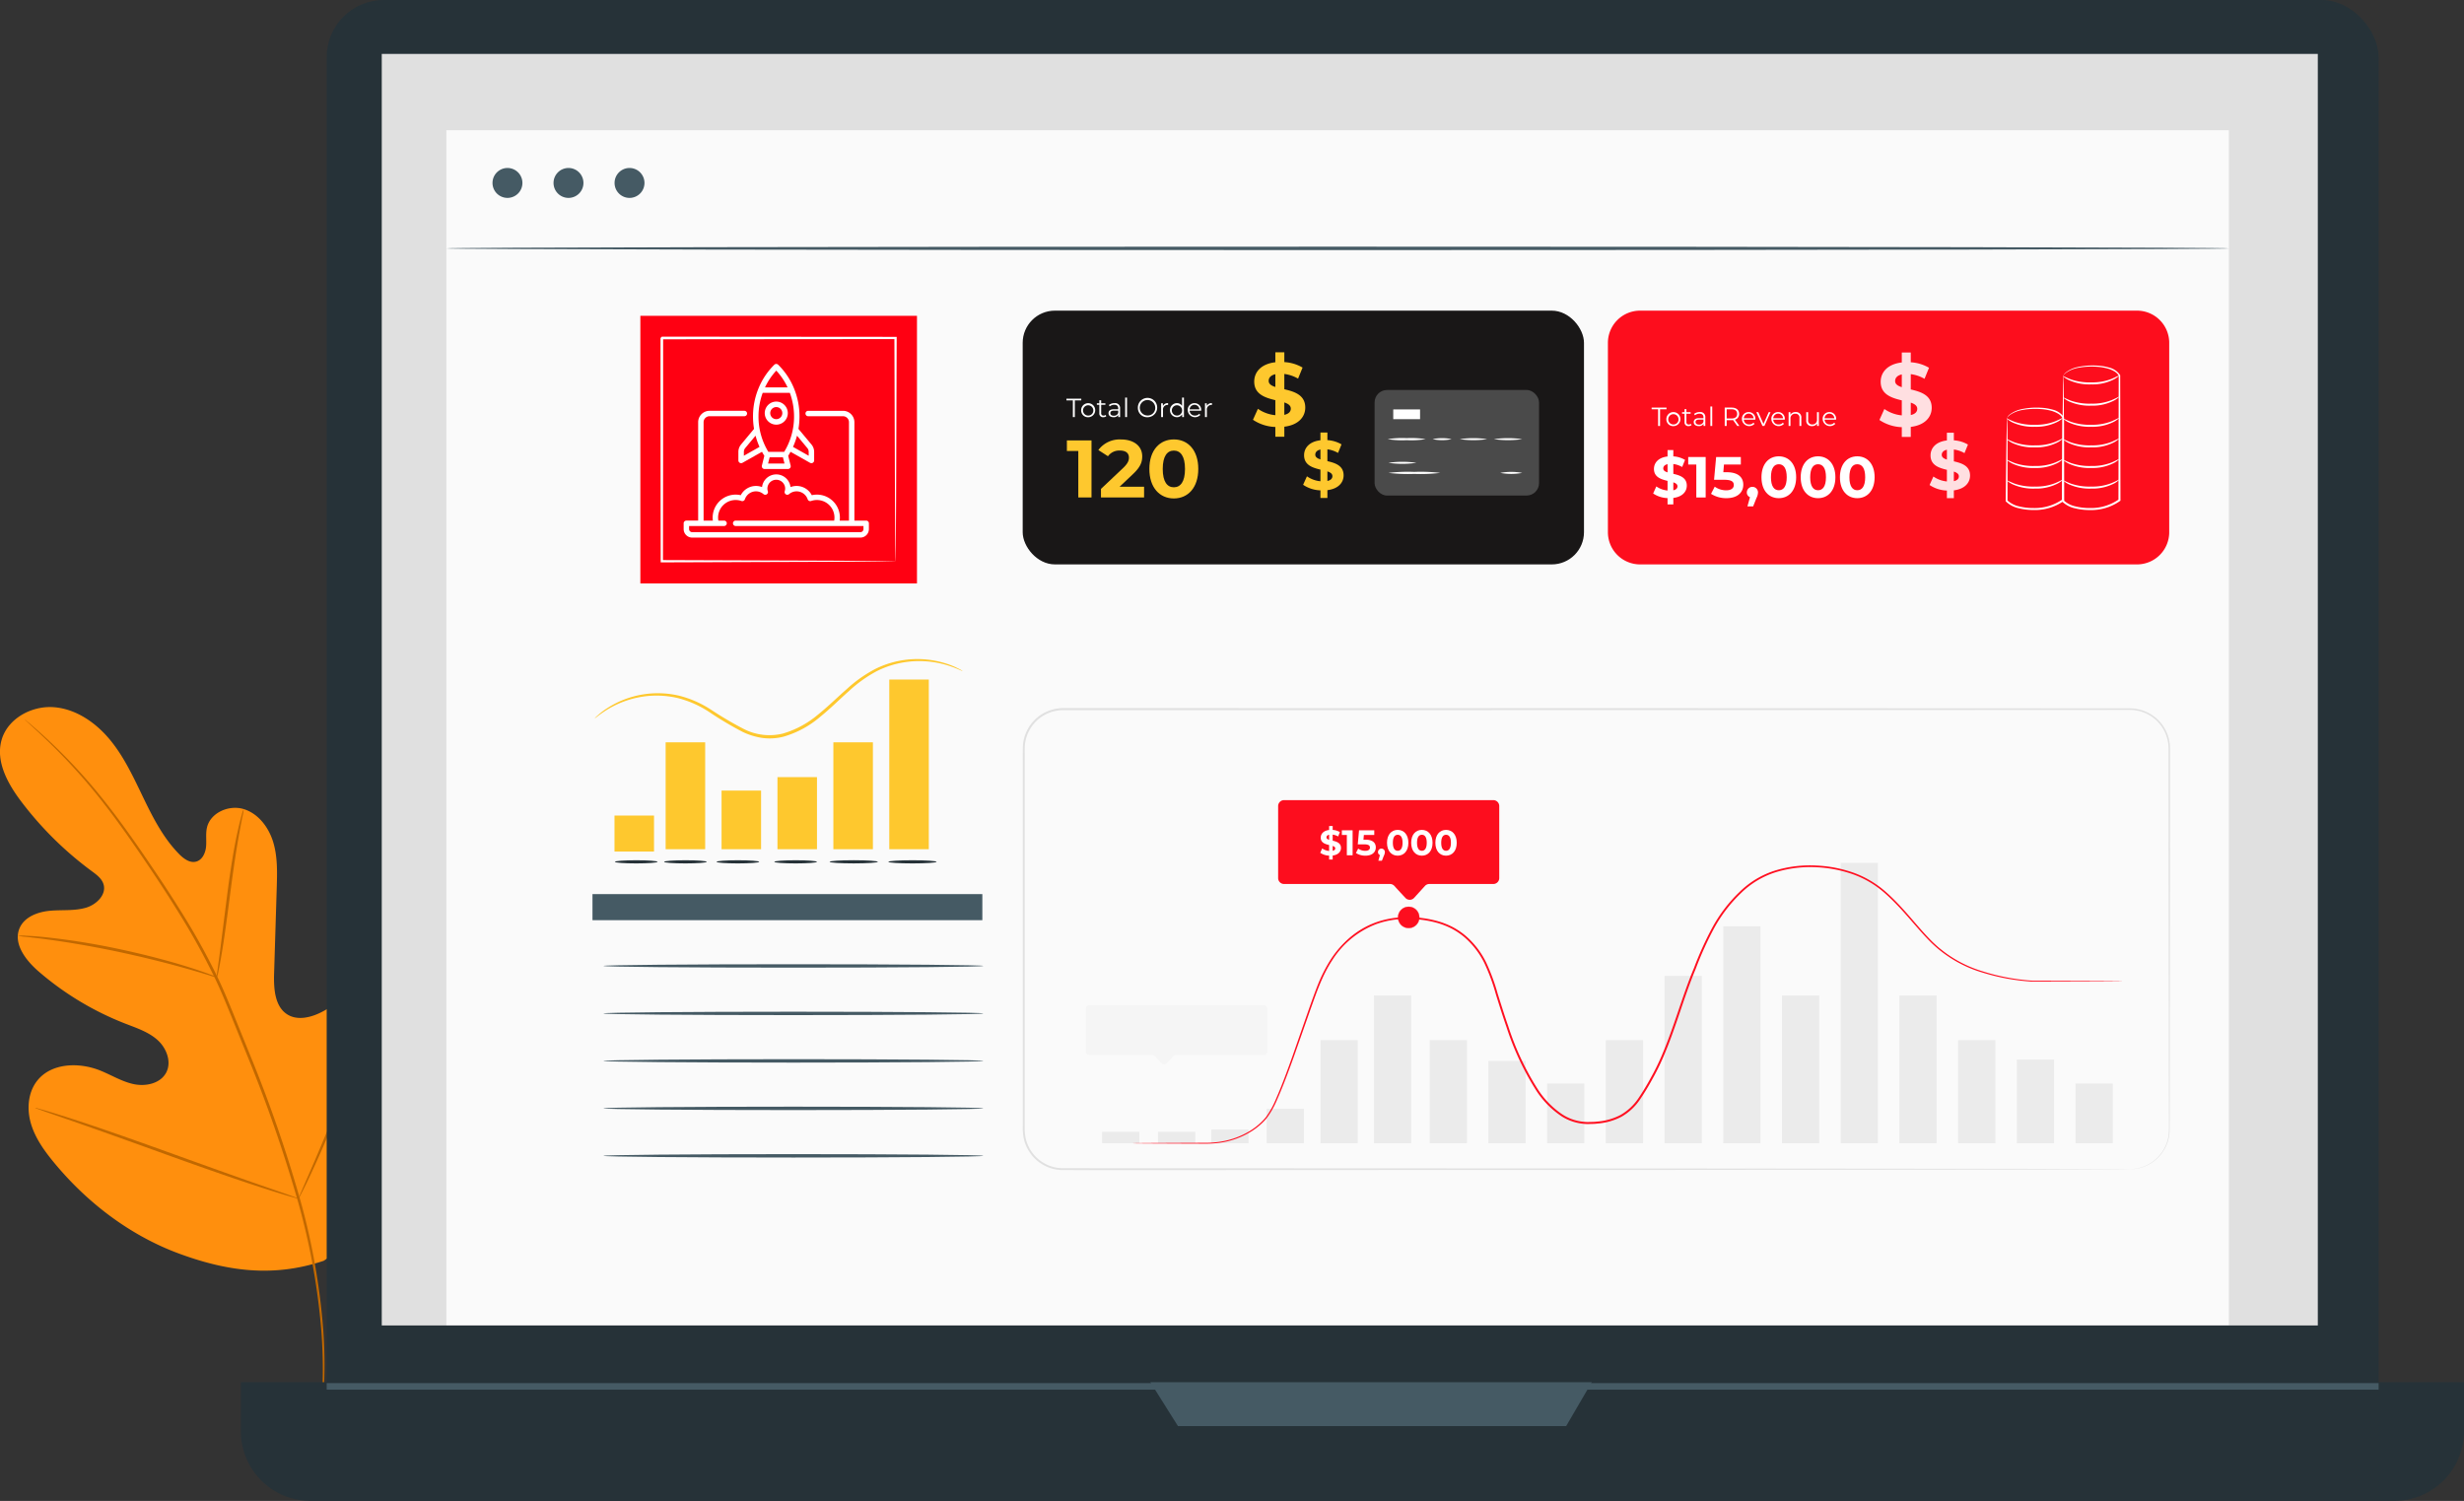 <svg xmlns="http://www.w3.org/2000/svg" width="628.671" height="382.968" viewBox="0 0 628.671 382.968">
  <rect x="0" y="0" width="628.671" height="382.968" fill="#333333" stroke="none"/>
  <g id="Group_92638" data-name="Group 92638" transform="translate(-1029.329 -2751)">
    <g id="Group_39832" data-name="Group 39832" transform="translate(926.682 2479.437)">
      <g id="Group_39503" data-name="Group 39503" transform="translate(102.648 451.973)">
        <g id="Group_39487" data-name="Group 39487">
          <g id="Group_39486" data-name="Group 39486">
            <path id="Path_70562" data-name="Path 70562" d="M185.224,462.7c20.844-13.643,26.136-39.766,25.9-63.363-.038-3.942.5-8.08-1.312-11.58s-6.181-5.964-9.792-4.391c-3,1.306-4.369,4.675-6.1,7.448a23.2,23.2,0,0,1-9.57,8.591c-2.571,1.242-5.731,1.962-8.206.538-3.394-1.955-3.685-6.656-3.563-10.57q.336-10.944.674-21.886c.12-3.913.23-7.912-.912-11.655s-3.785-7.264-7.533-8.4-8.466.9-9.358,4.716c-.369,1.586-.082,3.249-.23,4.872s-.963,3.4-2.538,3.818c-1.594.419-3.154-.728-4.311-1.9-4-4.052-6.651-9.211-9.124-14.336s-4.865-10.369-8.474-14.77-8.665-7.937-14.336-8.391-11.812,2.863-13.381,8.333c-1.576,5.484,1.551,11.162,4.992,15.713a88.037,88.037,0,0,0,18.007,17.784c1.23.906,2.563,1.885,3.005,3.347.8,2.629-1.773,5.162-4.4,5.957-2.982.9-6.18.523-9.282.808s-6.486,1.551-7.726,4.408c-1.723,3.963,1.566,8.239,4.833,11.064a76.06,76.06,0,0,0,22.136,13.326c2.892,1.124,5.94,2.122,8.242,4.2s3.638,5.631,2.149,8.354-5.16,3.521-8.2,2.89-5.738-2.336-8.623-3.489c-5.4-2.162-12.451-1.958-16.056,2.608-2.369,3-2.676,7.254-1.6,10.924s3.347,6.863,5.776,9.818c8.488,10.326,19.473,18.735,32.011,23.365s24.226,6.08,36.9,1.846" transform="translate(-102.648 -321.406)" fill="#ff8f0d"/>
          </g>
        </g>
        <g id="Group_39490" data-name="Group 39490" transform="translate(6.281 3.141)">
          <g id="Group_39489" data-name="Group 39489">
            <g id="Group_39488" data-name="Group 39488">
              <path id="Path_70563" data-name="Path 70563" d="M106.41,323.288a2.927,2.927,0,0,0,.376.381c.287.264.668.616,1.154,1.065,1.017.932,2.516,2.306,4.4,4.124a147.667,147.667,0,0,1,14.755,16.5c2.863,3.7,5.828,7.88,8.932,12.426s6.369,9.439,9.618,14.7a176.213,176.213,0,0,1,9.376,16.966c1.456,3.027,2.741,6.192,4.055,9.419s2.629,6.5,3.97,9.807a356.241,356.241,0,0,1,13.211,38.011,172.744,172.744,0,0,1,5.825,32.28,126.624,126.624,0,0,1-.17,22.119c-.272,2.6-.524,4.618-.743,5.979l-.222,1.553a2.948,2.948,0,0,0-.052.534,2.985,2.985,0,0,0,.125-.523c.072-.381.169-.891.294-1.541.267-1.354.564-3.369.88-5.972a121.053,121.053,0,0,0,.4-22.188,170.046,170.046,0,0,0-5.69-32.419,347.886,347.886,0,0,0-13.184-38.1q-2.013-4.968-3.975-9.813c-1.312-3.217-2.613-6.408-4.082-9.451a174.928,174.928,0,0,0-9.449-17.014c-3.272-5.266-6.571-10.147-9.69-14.688s-6.127-8.71-9.024-12.4a139.683,139.683,0,0,0-14.967-16.391c-1.913-1.791-3.444-3.134-4.494-4.029-.506-.426-.9-.76-1.2-1.012A2.847,2.847,0,0,0,106.41,323.288Z" transform="translate(-106.41 -323.288)" fill="#c16800"/>
            </g>
          </g>
        </g>
        <g id="Group_39493" data-name="Group 39493" transform="translate(55.306 26.034)">
          <g id="Group_39492" data-name="Group 39492">
            <g id="Group_39491" data-name="Group 39491">
              <path id="Path_70564" data-name="Path 70564" d="M135.792,379.93a7.649,7.649,0,0,0,.431-1.66c.234-1.077.521-2.646.848-4.588.656-3.885,1.377-9.279,2.149-15.231s1.569-11.323,2.286-15.187c.351-1.932.651-3.493.873-4.571A7.6,7.6,0,0,0,142.64,337a7.824,7.824,0,0,0-.538,1.629c-.309,1.059-.688,2.609-1.105,4.536-.846,3.852-1.728,9.232-2.5,15.193-.745,5.873-1.421,11.187-1.935,15.248-.245,1.833-.452,3.379-.619,4.616A7.858,7.858,0,0,0,135.792,379.93Z" transform="translate(-135.775 -337)" fill="#c16800"/>
            </g>
          </g>
        </g>
        <g id="Group_39496" data-name="Group 39496" transform="translate(4.558 58.305)">
          <g id="Group_39495" data-name="Group 39495">
            <g id="Group_39494" data-name="Group 39494">
              <path id="Path_70565" data-name="Path 70565" d="M105.378,356.365a11.143,11.143,0,0,0,2.027.291c1.307.145,3.2.346,5.524.669,4.658.609,11.064,1.673,18.079,3.15,7.014,1.493,13.3,3.109,17.819,4.409,2.264.633,4.08,1.194,5.339,1.574a10.754,10.754,0,0,0,1.977.529,11.241,11.241,0,0,0-1.887-.8c-1.232-.464-3.032-1.1-5.281-1.8-4.491-1.431-10.782-3.13-17.817-4.628a182.552,182.552,0,0,0-18.168-2.95c-2.342-.259-4.247-.382-5.563-.441A11.075,11.075,0,0,0,105.378,356.365Z" transform="translate(-105.378 -356.33)" fill="#c16800"/>
            </g>
          </g>
        </g>
        <g id="Group_39499" data-name="Group 39499" transform="translate(76.163 61.756)">
          <g id="Group_39498" data-name="Group 39498">
            <g id="Group_39497" data-name="Group 39497">
              <path id="Path_70566" data-name="Path 70566" d="M148.272,422.067a2.569,2.569,0,0,0,.366-.608c.247-.486.549-1.08.917-1.8.79-1.566,1.872-3.862,3.17-6.716,2.6-5.706,5.943-13.7,9.511-22.575s6.833-16.889,9.311-22.64l2.953-6.8.793-1.856a2.5,2.5,0,0,0,.232-.67,2.463,2.463,0,0,0-.364.606c-.249.486-.551,1.08-.918,1.8-.788,1.569-1.87,3.863-3.169,6.72-2.6,5.706-5.945,13.7-9.513,22.575s-6.832,16.887-9.309,22.64c-1.214,2.8-2.212,5.1-2.955,6.8-.317.741-.578,1.354-.793,1.855A2.6,2.6,0,0,0,148.272,422.067Z" transform="translate(-148.268 -358.397)" fill="#c16800"/>
            </g>
          </g>
        </g>
        <g id="Group_39502" data-name="Group 39502" transform="translate(8.929 102.244)">
          <g id="Group_39501" data-name="Group 39501">
            <g id="Group_39500" data-name="Group 39500">
              <path id="Path_70567" data-name="Path 70567" d="M108,382.654a2.738,2.738,0,0,0,.666.292c.524.185,1.169.417,1.952.7l7.2,2.493c6.077,2.105,14.44,5.112,23.675,8.448s17.638,6.266,23.764,8.252c3.062.993,5.548,1.77,7.276,2.274.8.229,1.459.416,2,.568a2.83,2.83,0,0,0,.71.152,2.585,2.585,0,0,0-.666-.291l-1.95-.7-7.2-2.494c-6.079-2.109-14.441-5.114-23.68-8.449s-17.633-6.266-23.759-8.251c-3.062-.993-5.549-1.771-7.277-2.276-.8-.227-1.457-.416-2-.566A2.636,2.636,0,0,0,108,382.654Z" transform="translate(-107.996 -382.648)" fill="#c16800"/>
            </g>
          </g>
        </g>
      </g>
      <g id="Group_39673" data-name="Group 39673" transform="translate(164.105 271.564)">
        <g id="Group_39611" data-name="Group 39611">
          <g id="Group_39603" data-name="Group 39603">
            <g id="Group_39599" data-name="Group 39599" transform="translate(21.894)">
              <rect id="Rectangle_7349" data-name="Rectangle 7349" width="523.538" height="378.28" rx="14.567" fill="#263238"/>
            </g>
            <g id="Group_39600" data-name="Group 39600" transform="translate(0 352.675)">
              <path id="Rectangle_7350" data-name="Rectangle 7350" d="M0,0H567.213a0,0,0,0,1,0,0V12.494a17.8,17.8,0,0,1-17.8,17.8H17.8A17.8,17.8,0,0,1,0,12.494V0A0,0,0,0,1,0,0Z" fill="#263238"/>
            </g>
            <g id="Group_39601" data-name="Group 39601" transform="translate(35.947 13.756)">
              <rect id="Rectangle_7351" data-name="Rectangle 7351" width="493.967" height="324.439" fill="#e0e0e0"/>
            </g>
            <g id="Group_39602" data-name="Group 39602" transform="translate(232.052 352.675)">
              <path id="Path_70598" data-name="Path 70598" d="M278.454,424.59l7.038,11.2h99.042l6.536-11.2Z" transform="translate(-278.454 -424.59)" fill="#455a64"/>
            </g>
          </g>
          <g id="Group_39604" data-name="Group 39604" transform="translate(52.421 33.225)">
            <rect id="Rectangle_7352" data-name="Rectangle 7352" width="454.793" height="304.857" fill="#fafafa"/>
          </g>
          <g id="Group_39605" data-name="Group 39605" transform="translate(64.203 42.862)">
            <path id="Path_70599" data-name="Path 70599" d="M185.546,262.045a3.815,3.815,0,1,1-3.815-3.816A3.815,3.815,0,0,1,185.546,262.045Z" transform="translate(-177.916 -258.228)" fill="#455a64"/>
          </g>
          <g id="Group_39606" data-name="Group 39606" transform="translate(79.773 42.862)">
            <path id="Path_70600" data-name="Path 70600" d="M194.873,262.045a3.816,3.816,0,1,1-3.815-3.816A3.815,3.815,0,0,1,194.873,262.045Z" transform="translate(-187.242 -258.228)" fill="#455a64"/>
          </g>
          <g id="Group_39607" data-name="Group 39607" transform="translate(95.345 42.862)">
            <path id="Path_70601" data-name="Path 70601" d="M204.2,262.045a3.816,3.816,0,1,1-3.816-3.816A3.816,3.816,0,0,1,204.2,262.045Z" transform="translate(-196.569 -258.228)" fill="#455a64"/>
          </g>
          <g id="Group_39609" data-name="Group 39609" transform="translate(52.42 62.938)">
            <g id="Group_39608" data-name="Group 39608">
              <path id="Path_70602" data-name="Path 70602" d="M625.652,270.689c0,.24-101.817.434-227.385.434-125.612,0-227.408-.194-227.408-.434s101.8-.436,227.408-.436C523.835,270.253,625.652,270.448,625.652,270.689Z" transform="translate(-170.858 -270.253)" fill="#455a64"/>
            </g>
          </g>
          <g id="Group_39610" data-name="Group 39610" transform="translate(21.894 352.908)">
            <rect id="Rectangle_7353" data-name="Rectangle 7353" width="523.538" height="1.67" fill="#455a64"/>
          </g>
        </g>
        <g id="Group_39672" data-name="Group 39672" transform="translate(89.709 104.83)">
          <g id="Group_39612" data-name="Group 39612" transform="translate(0 123.304)">
            <rect id="Rectangle_7354" data-name="Rectangle 7354" width="99.47" height="6.653" fill="#455a64"/>
          </g>
          <g id="Group_39635" data-name="Group 39635" transform="translate(2.782 141.2)">
            <g id="Group_39634" data-name="Group 39634">
              <path id="Path_70613" data-name="Path 70613" d="M291.8,369.1c0,.24-21.7.436-48.467.436s-48.472-.2-48.472-.436,21.7-.434,48.472-.434S291.8,368.863,291.8,369.1Z" transform="translate(-194.86 -368.668)" fill="#455a64"/>
            </g>
          </g>
          <g id="Group_39637" data-name="Group 39637" transform="translate(2.782 153.312)">
            <g id="Group_39636" data-name="Group 39636">
              <path id="Path_70614" data-name="Path 70614" d="M291.8,376.357c0,.242-21.7.436-48.467.436s-48.472-.194-48.472-.436,21.7-.434,48.472-.434S291.8,376.118,291.8,376.357Z" transform="translate(-194.86 -375.923)" fill="#455a64"/>
            </g>
          </g>
          <g id="Group_39639" data-name="Group 39639" transform="translate(2.782 165.425)">
            <g id="Group_39638" data-name="Group 39638">
              <path id="Path_70615" data-name="Path 70615" d="M291.8,383.614c0,.239-21.7.436-48.467.436s-48.472-.2-48.472-.436,21.7-.436,48.472-.436S291.8,383.373,291.8,383.614Z" transform="translate(-194.86 -383.178)" fill="#455a64"/>
            </g>
          </g>
          <g id="Group_39641" data-name="Group 39641" transform="translate(2.782 177.539)">
            <g id="Group_39640" data-name="Group 39640">
              <path id="Path_70616" data-name="Path 70616" d="M291.8,390.868c0,.24-21.7.436-48.467.436s-48.472-.2-48.472-.436,21.7-.434,48.472-.434S291.8,390.628,291.8,390.868Z" transform="translate(-194.86 -390.434)" fill="#455a64"/>
            </g>
          </g>
          <g id="Group_39643" data-name="Group 39643" transform="translate(2.782 189.651)">
            <g id="Group_39642" data-name="Group 39642">
              <path id="Path_70617" data-name="Path 70617" d="M291.8,398.125c0,.239-21.7.432-48.467.432s-48.472-.194-48.472-.432,21.7-.436,48.472-.436S291.8,397.883,291.8,398.125Z" transform="translate(-194.86 -397.689)" fill="#455a64"/>
            </g>
          </g>
          <g id="Group_39671" data-name="Group 39671" transform="translate(12.218 -24.249)">
            <g id="Group_39660" data-name="Group 39660">
              <g id="Group_39659" data-name="Group 39659">
                <g id="Group_39658" data-name="Group 39658">
                  <rect id="Rectangle_7357" data-name="Rectangle 7357" width="70.574" height="68.28" fill="#ff0012"/>
                </g>
              </g>
            </g>
            <g id="Group_39670" data-name="Group 39670" transform="translate(5.06 5.312)">
              <g id="Group_39669" data-name="Group 39669">
                <g id="Group_39668" data-name="Group 39668">
                  <g id="Group_39667" data-name="Group 39667">
                    <path id="Path_70623" data-name="Path 70623" d="M333.186,425.9a2.158,2.158,0,0,1-.015-.279c0-.207-.01-.467-.017-.8-.008-.725-.018-1.751-.033-3.072-.017-2.708-.043-6.625-.075-11.6-.035-9.974-.087-24.176-.147-41.225l.287.286-59.623.05c-.08.07.629-.633.329-.329v7.726q0,3.839,0,7.6,0,7.528-.007,14.713c-.012,9.561-.023,18.6-.033,26.921l-.292-.294,43.115.15,12.159.075,3.227.035.836.017a2.137,2.137,0,0,1,.292.017,1.481,1.481,0,0,1-.259.015l-.8.018q-1.124.01-3.169.033c-2.826.017-6.912.043-12.1.077l-43.3.148h-.292V425.9c-.01-8.317-.022-17.359-.032-26.921q0-7.175-.01-14.713,0-3.764,0-7.6V370.87l0-.972v-.962c-.3.3.409-.421.344-.346l59.623.048.29,0v.289c-.062,17.126-.114,31.39-.149,41.409-.032,4.943-.057,8.838-.075,11.53q-.022,1.948-.033,3.018c-.007.317-.012.569-.017.765A1.125,1.125,0,0,1,333.186,425.9Z" transform="translate(-273.145 -368.586)" fill="#fff"/>
                  </g>
                </g>
              </g>
            </g>
            <g id="rocket" transform="translate(11.046 12.28)">
              <path id="Path_87686" data-name="Path 87686" d="M46.57,172.305H43.562V147.192a2.91,2.91,0,0,0-2.912-2.9H31.771a.69.69,0,1,0,0,1.38H40.65a1.526,1.526,0,0,1,1.528,1.522v25.113h-2.37a5.774,5.774,0,0,0,.054-.785,5.863,5.863,0,0,0-7.171-5.7,4.38,4.38,0,0,0-3.881-2.359,4.289,4.289,0,0,0-1.55.287,3.654,3.654,0,0,0-7.26,0,4.289,4.289,0,0,0-1.55-.287,4.38,4.38,0,0,0-3.881,2.359,5.807,5.807,0,0,0-1.3-.148,5.868,5.868,0,0,0-5.872,5.85,5.773,5.773,0,0,0,.054.785H5.084V147.192a1.526,1.526,0,0,1,1.528-1.522h8.879a.69.69,0,1,0,0-1.38H6.612a2.91,2.91,0,0,0-2.912,2.9v25.113H.692A.691.691,0,0,0,0,173v1.474a2.171,2.171,0,0,0,2.172,2.164H45.09a2.171,2.171,0,0,0,2.172-2.164V173A.691.691,0,0,0,46.57,172.305Zm-.692,2.164a.787.787,0,0,1-.788.785H2.172a.787.787,0,0,1-.788-.785v-.785h8.927a.69.69,0,1,0,0-1.38H8.855a4.412,4.412,0,0,1-.071-.785,4.479,4.479,0,0,1,5.954-4.221.693.693,0,0,0,.882-.429,3,3,0,0,1,2.831-2.033,2.968,2.968,0,0,1,1.922.714.692.692,0,0,0,1.106-.734,2.208,2.208,0,0,1-.116-.669,2.267,2.267,0,0,1,4.535,0,2.208,2.208,0,0,1-.116.669.692.692,0,0,0,1.106.734,2.968,2.968,0,0,1,1.922-.714,3,3,0,0,1,2.831,2.033.693.693,0,0,0,.882.429,4.479,4.479,0,0,1,5.954,4.221,4.42,4.42,0,0,1-.071.785H13.272a.69.69,0,1,0,0,1.38H45.877Z" transform="translate(0 -132.332)" fill="#fff"/>
              <path id="Path_87687" data-name="Path 87687" d="M152.989,36.589a2.947,2.947,0,0,0-.682,1.883V40.65a.7.7,0,0,0,1.043.609l4.98-2.81q.285.52.6,1.022l-.626,2.5a.7.7,0,0,0,.678.869h5.98a.7.7,0,0,0,.678-.869l-.626-2.5q.319-.5.6-1.022l4.98,2.81a.7.7,0,0,0,1.043-.609V38.472a2.947,2.947,0,0,0-.682-1.883l-3.32-3.983a19.084,19.084,0,0,0,.264-3.168,18.768,18.768,0,0,0-1.467-7.327,18.014,18.014,0,0,0-3.973-5.878.7.7,0,0,0-.981,0,18.011,18.011,0,0,0-3.973,5.878,18.768,18.768,0,0,0-1.467,7.327,19.085,19.085,0,0,0,.264,3.163Zm.717,2.864v-.98a1.546,1.546,0,0,1,.358-.988l2.621-3.145A18.543,18.543,0,0,0,157.7,37.2Zm6.176,1.993.4-1.591h3.393l.4,1.591Zm10.007-3.961a1.546,1.546,0,0,1,.358.988v.98l-4-2.256a18.546,18.546,0,0,0,1.02-2.858Zm-7.912-19.75a16.7,16.7,0,0,1,2.879,4.277H159.1A16.7,16.7,0,0,1,161.976,17.735Zm-3.462,5.676h6.924a17.525,17.525,0,0,1,1.071,6.028A17.291,17.291,0,0,1,164,38.456h-4.054a17.291,17.291,0,0,1-2.506-9.018,17.528,17.528,0,0,1,1.071-6.028Z" transform="translate(-138.345 -16.033)" fill="#fff"/>
              <path id="Path_87688" data-name="Path 87688" d="M230.335,123.184a2.942,2.942,0,1,0-2.942,2.942A2.945,2.945,0,0,0,230.335,123.184Zm-4.485,0a1.543,1.543,0,1,1,1.543,1.543A1.545,1.545,0,0,1,225.851,123.184Z" transform="translate(-203.763 -110.637)" fill="#fff"/>
            </g>
          </g>
          <g id="Group_45453" data-name="Group 45453" transform="translate(0.567 17)">
            <g id="Group_34866" data-name="Group 34866" transform="translate(0 46.337)">
              <g id="Group_34833" data-name="Group 34833">
                <g id="Group_34832" data-name="Group 34832">
                  <g id="Group_34831" data-name="Group 34831">
                    <path id="Path_30594" data-name="Path 30594" d="M192.6,184.213c-.039.081-1.313-.659-3.814-1.45a24.531,24.531,0,0,0-10.94-.812,23.919,23.919,0,0,0-7.214,2.319,33.982,33.982,0,0,0-7.095,5.1c-2.326,2.053-4.635,4.383-7.3,6.539a25.194,25.194,0,0,1-9.317,5.042,14.085,14.085,0,0,1-5.439.327,17.632,17.632,0,0,1-5.04-1.556A88.143,88.143,0,0,1,128,194.7a26.355,26.355,0,0,0-7.941-3.56,23.6,23.6,0,0,0-7.553-.579,24.339,24.339,0,0,0-10.427,3.395c-2.237,1.368-3.293,2.4-3.352,2.324a5.242,5.242,0,0,1,.758-.745,18.112,18.112,0,0,1,2.427-1.846,23.785,23.785,0,0,1,18.305-3.2,26.761,26.761,0,0,1,8.174,3.575A90.386,90.386,0,0,0,136.777,199a14.368,14.368,0,0,0,9.949,1.164,24.6,24.6,0,0,0,9.018-4.876c2.622-2.106,4.941-4.422,7.3-6.479a34.129,34.129,0,0,1,7.285-5.141,24.162,24.162,0,0,1,18.556-1.207,19.344,19.344,0,0,1,2.8,1.206A5.2,5.2,0,0,1,192.6,184.213Z" transform="translate(-98.726 -181.159)" fill="#fec82e"/>
                  </g>
                </g>
              </g>
              <g id="Group_34846" data-name="Group 34846" transform="translate(5.049 5.22)">
                <g id="Group_34835" data-name="Group 34835" transform="translate(13.051 16.017)">
                  <g id="Group_34834" data-name="Group 34834">
                    <rect id="Rectangle_7210" data-name="Rectangle 7210" width="10.085" height="27.275" fill="#fec82e"/>
                  </g>
                </g>
                <g id="Group_34837" data-name="Group 34837" transform="translate(55.845 16.017)">
                  <g id="Group_34836" data-name="Group 34836">
                    <rect id="Rectangle_7211" data-name="Rectangle 7211" width="10.085" height="27.275" fill="#fec82e"/>
                  </g>
                </g>
                <g id="Group_34839" data-name="Group 34839" transform="translate(70.11)">
                  <g id="Group_34838" data-name="Group 34838">
                    <rect id="Rectangle_7212" data-name="Rectangle 7212" width="10.085" height="43.292" fill="#fec82e"/>
                  </g>
                </g>
                <g id="Group_34841" data-name="Group 34841" transform="translate(0 34.706)">
                  <g id="Group_34840" data-name="Group 34840">
                    <rect id="Rectangle_7213" data-name="Rectangle 7213" width="10.085" height="9.179" fill="#fec82e"/>
                  </g>
                </g>
                <g id="Group_34843" data-name="Group 34843" transform="translate(27.315 28.334)">
                  <g id="Group_34842" data-name="Group 34842">
                    <rect id="Rectangle_7214" data-name="Rectangle 7214" width="10.085" height="14.958" fill="#fec82e"/>
                  </g>
                </g>
                <g id="Group_34845" data-name="Group 34845" transform="translate(41.58 24.9)">
                  <g id="Group_34844" data-name="Group 34844">
                    <rect id="Rectangle_7215" data-name="Rectangle 7215" width="10.085" height="18.392" fill="#fec82e"/>
                  </g>
                </g>
              </g>
              <g id="Group_34865" data-name="Group 34865" transform="translate(5.144 51.321)">
                <g id="Group_34849" data-name="Group 34849" transform="translate(12.549)">
                  <g id="Group_34848" data-name="Group 34848">
                    <g id="Group_34847" data-name="Group 34847">
                      <path id="Path_30595" data-name="Path 30595" d="M130.491,242.1c0,.224-2.439.405-5.448.405s-5.449-.181-5.449-.405,2.439-.405,5.449-.405S130.491,241.871,130.491,242.1Z" transform="translate(-119.594 -241.69)" fill="#263238"/>
                    </g>
                  </g>
                </g>
                <g id="Group_34852" data-name="Group 34852">
                  <g id="Group_34851" data-name="Group 34851">
                    <g id="Group_34850" data-name="Group 34850">
                      <path id="Path_30596" data-name="Path 30596" d="M115.69,242.1c0,.224-2.44.405-5.449.405s-5.448-.181-5.448-.405,2.439-.405,5.448-.405S115.69,241.871,115.69,242.1Z" transform="translate(-104.793 -241.69)" fill="#263238"/>
                    </g>
                  </g>
                </g>
                <g id="Group_34855" data-name="Group 34855" transform="translate(69.768)">
                  <g id="Group_34854" data-name="Group 34854">
                    <g id="Group_34853" data-name="Group 34853">
                      <path id="Path_30597" data-name="Path 30597" d="M199.4,242.1c0,.224-2.758.405-6.159.405s-6.16-.181-6.16-.405,2.757-.405,6.16-.405S199.4,241.871,199.4,242.1Z" transform="translate(-187.081 -241.69)" fill="#263238"/>
                    </g>
                  </g>
                </g>
                <g id="Group_34858" data-name="Group 34858" transform="translate(54.786 0)">
                  <g id="Group_34857" data-name="Group 34857">
                    <g id="Group_34856" data-name="Group 34856">
                      <ellipse id="Ellipse_139" data-name="Ellipse 139" cx="6.159" cy="0.405" rx="6.159" ry="0.405" fill="#263238"/>
                    </g>
                  </g>
                </g>
                <g id="Group_34861" data-name="Group 34861" transform="translate(40.672)">
                  <g id="Group_34860" data-name="Group 34860">
                    <g id="Group_34859" data-name="Group 34859">
                      <path id="Path_30598" data-name="Path 30598" d="M163.661,242.1c0,.224-2.44.406-5.448.406s-5.449-.182-5.449-.406,2.439-.405,5.449-.405S163.661,241.871,163.661,242.1Z" transform="translate(-152.764 -241.69)" fill="#263238"/>
                    </g>
                  </g>
                </g>
                <g id="Group_34864" data-name="Group 34864" transform="translate(25.934)">
                  <g id="Group_34863" data-name="Group 34863">
                    <g id="Group_34862" data-name="Group 34862">
                      <path id="Path_30599" data-name="Path 30599" d="M146.278,242.1c0,.224-2.44.406-5.448.406s-5.449-.182-5.449-.406,2.439-.405,5.449-.405S146.278,241.871,146.278,242.1Z" transform="translate(-135.381 -241.69)" fill="#263238"/>
                    </g>
                  </g>
                </g>
              </g>
            </g>
          </g>
        </g>
      </g>
    </g>
    <g id="Group_92636" data-name="Group 92636" transform="translate(1290.26 2830.262)">
      <g id="Group_37352" data-name="Group 37352" transform="translate(149.314 0)">
        <path id="Rectangle_7256" data-name="Rectangle 7256" d="M8.214,0H135a8.214,8.214,0,0,1,8.214,8.214V56.534A8.214,8.214,0,0,1,135,64.748H8.213A8.213,8.213,0,0,1,0,56.534V8.214A8.214,8.214,0,0,1,8.214,0Z" fill="#fd0d1d"/>
      </g>
      <g id="Group_37354" data-name="Group 37354" transform="translate(218.589 10.676)" opacity="0.866">
        <g id="Group_37353" data-name="Group 37353">
          <path id="Path_69637" data-name="Path 69637" d="M332.8,109.526v2.568H330.51v-2.5a10.865,10.865,0,0,1-5.709-1.834l1.261-2.8a9.275,9.275,0,0,0,4.448,1.628v-3.829c-2.544-.619-5.387-1.468-5.387-4.746,0-2.43,1.765-4.517,5.387-4.929V90.54H332.8v2.5a10.366,10.366,0,0,1,4.654,1.4l-1.146,2.82a9.38,9.38,0,0,0-3.508-1.192v3.9c2.544.6,5.343,1.445,5.343,4.678C338.146,107.026,336.4,109.089,332.8,109.526ZM330.51,99.391V96.135c-1.216.275-1.7.94-1.7,1.7C328.813,98.634,329.5,99.069,330.51,99.391Zm3.944,5.526c0-.8-.666-1.239-1.651-1.582V106.5C333.95,106.246,334.454,105.651,334.454,104.917Z" transform="translate(-324.801 -90.54)" fill="#fff"/>
        </g>
      </g>
      <g id="Group_37356" data-name="Group 37356" transform="translate(231.385 31.154)" opacity="0.866">
        <g id="Group_37355" data-name="Group 37355">
          <path id="Path_69638" data-name="Path 69638" d="M343.931,125.939v1.987h-1.775v-1.935a8.4,8.4,0,0,1-4.42-1.42l.975-2.165a7.186,7.186,0,0,0,3.445,1.26V120.7c-1.971-.479-4.172-1.136-4.172-3.675,0-1.882,1.367-3.5,4.172-3.817V111.24h1.775v1.936a8.018,8.018,0,0,1,3.6,1.082l-.886,2.183a7.277,7.277,0,0,0-2.716-.923v3.017c1.971.462,4.136,1.119,4.136,3.622C348.067,124,346.717,125.6,343.931,125.939Zm-1.775-7.847v-2.521c-.941.213-1.314.728-1.314,1.314C340.842,117.507,341.374,117.844,342.156,118.092Zm3.053,4.278c0-.621-.515-.959-1.278-1.226v2.45C344.818,123.4,345.209,122.939,345.209,122.371Z" transform="translate(-337.736 -111.24)" fill="#fff"/>
        </g>
      </g>
      <g id="Group_37383" data-name="Group 37383" transform="translate(250.799 13.988)">
        <g id="Group_37367" data-name="Group 37367" transform="translate(0 10.76)">
          <g id="Group_37358" data-name="Group 37358">
            <g id="Group_37357" data-name="Group 37357">
              <path id="Path_69639" data-name="Path 69639" d="M357.738,107.305a1.816,1.816,0,0,1,.034.407c.008.306.017.69.028,1.162.01,1.067.022,2.535.037,4.368,0,3.79,0,9.077-.006,15.316l-.048-.143a6.405,6.405,0,0,0,3.014,1.547,15.088,15.088,0,0,0,3.685.423,12.381,12.381,0,0,0,7.388-2.212l-.089.195v-.019c.018-7.837.034-15.1.047-21.044l.015.078a3.113,3.113,0,0,0-1.141-1.1,7.18,7.18,0,0,0-1.468-.643,13.11,13.11,0,0,0-2.952-.511,18.571,18.571,0,0,0-4.865.273,7.861,7.861,0,0,0-2.869,1.16,4.222,4.222,0,0,0-.619.531,2.453,2.453,0,0,1-.19.209,2.077,2.077,0,0,1,.733-.841,7.528,7.528,0,0,1,2.892-1.294,18.139,18.139,0,0,1,4.939-.379,13.26,13.26,0,0,1,3.044.485,4.777,4.777,0,0,1,2.887,1.95l.016.026v.053c.013,5.946.029,13.207.047,21.044v.147l-.089.066a12.783,12.783,0,0,1-7.726,2.325,15.483,15.483,0,0,1-3.808-.454,6.726,6.726,0,0,1-3.262-1.734l-.049-.053,0-.091c.08-6.258.148-11.562.2-15.365.04-1.825.071-3.287.094-4.35.018-.467.032-.845.044-1.148A1.479,1.479,0,0,1,357.738,107.305Z" transform="translate(-357.361 -104.764)" fill="#fff"/>
            </g>
          </g>
          <g id="Group_37360" data-name="Group 37360" transform="translate(0.235 2.569)">
            <g id="Group_37359" data-name="Group 37359">
              <path id="Path_69640" data-name="Path 69640" d="M372.04,107.369a6.012,6.012,0,0,1-1.875,1.239,11.816,11.816,0,0,1-5.316,1.067,12.711,12.711,0,0,1-5.342-.932,6.006,6.006,0,0,1-1.908-1.185c.043-.078.783.364,2.047.848a14.439,14.439,0,0,0,5.2.755,13.222,13.222,0,0,0,5.168-.885C371.267,107.754,371.994,107.294,372.04,107.369Z" transform="translate(-357.598 -107.361)" fill="#fff"/>
            </g>
          </g>
          <g id="Group_37362" data-name="Group 37362" transform="translate(0.235 7.825)">
            <g id="Group_37361" data-name="Group 37361">
              <path id="Path_69641" data-name="Path 69641" d="M372.04,112.683a6.012,6.012,0,0,1-1.875,1.239,11.816,11.816,0,0,1-5.316,1.067,12.711,12.711,0,0,1-5.342-.932,6.007,6.007,0,0,1-1.908-1.185c.043-.078.783.364,2.047.848a14.417,14.417,0,0,0,5.2.755,13.221,13.221,0,0,0,5.168-.885C371.267,113.068,371.994,112.608,372.04,112.683Z" transform="translate(-357.598 -112.675)" fill="#fff"/>
            </g>
          </g>
          <g id="Group_37364" data-name="Group 37364" transform="translate(0.235 13.082)">
            <g id="Group_37363" data-name="Group 37363">
              <path id="Path_69642" data-name="Path 69642" d="M372.04,118a6.011,6.011,0,0,1-1.875,1.239,11.828,11.828,0,0,1-5.316,1.068,12.725,12.725,0,0,1-5.342-.933,6.006,6.006,0,0,1-1.908-1.185c.043-.078.783.364,2.047.849a14.44,14.44,0,0,0,5.2.754,13.221,13.221,0,0,0,5.168-.885C371.267,118.382,371.994,117.922,372.04,118Z" transform="translate(-357.598 -117.989)" fill="#fff"/>
            </g>
          </g>
          <g id="Group_37366" data-name="Group 37366" transform="translate(0.235 18.339)">
            <g id="Group_37365" data-name="Group 37365">
              <path id="Path_69643" data-name="Path 69643" d="M372.04,123.311a6.011,6.011,0,0,1-1.875,1.239,11.829,11.829,0,0,1-5.316,1.068,12.725,12.725,0,0,1-5.342-.933A6.006,6.006,0,0,1,357.6,123.5c.043-.078.783.364,2.047.849a14.44,14.44,0,0,0,5.2.754,13.222,13.222,0,0,0,5.168-.885C371.267,123.7,371.994,123.236,372.04,123.311Z" transform="translate(-357.598 -123.303)" fill="#fff"/>
            </g>
          </g>
        </g>
        <g id="Group_37382" data-name="Group 37382" transform="translate(14.355 0)">
          <g id="Group_37369" data-name="Group 37369">
            <g id="Group_37368" data-name="Group 37368">
              <path id="Path_69644" data-name="Path 69644" d="M372.258,96.409a3.783,3.783,0,0,1,.038.62c.007.443.018,1.033.031,1.777.01,1.591.023,3.835.041,6.642,0,5.709,0,13.694-.007,22.994l-.05-.149a6.433,6.433,0,0,0,3.071,1.563,15.086,15.086,0,0,0,3.7.412,12.336,12.336,0,0,0,7.3-2.21l-.089.195v-.018c.027-12.282.049-23.471.067-31.824l.014.07a3.13,3.13,0,0,0-1.173-1.121,7.035,7.035,0,0,0-1.5-.644,13.555,13.555,0,0,0-2.983-.5,18.471,18.471,0,0,0-4.859.3,7.742,7.742,0,0,0-2.827,1.166,4.274,4.274,0,0,0-.6.526,2.4,2.4,0,0,1-.182.206c-.01,0,.031-.093.14-.241a3.492,3.492,0,0,1,.578-.578,7.467,7.467,0,0,1,2.846-1.286,18.134,18.134,0,0,1,4.925-.395,13.69,13.69,0,0,1,3.065.477,4.805,4.805,0,0,1,2.923,1.953l.013.023v.048c.018,8.353.042,19.542.067,31.824v.146l-.089.066a12.761,12.761,0,0,1-7.641,2.328,15.488,15.488,0,0,1-3.827-.435,6.762,6.762,0,0,1-3.334-1.75l-.051-.054v-.095c.079-9.322.147-17.324.2-23.045.043-2.8.076-5.038.1-6.625.019-.737.035-1.321.046-1.76A3.363,3.363,0,0,1,372.258,96.409Z" transform="translate(-371.872 -93.887)" fill="#fff"/>
            </g>
          </g>
          <g id="Group_37371" data-name="Group 37371" transform="translate(0.243 13.329)">
            <g id="Group_37370" data-name="Group 37370">
              <path id="Path_69645" data-name="Path 69645" d="M386.56,107.369a6.012,6.012,0,0,1-1.875,1.239,11.816,11.816,0,0,1-5.316,1.067,12.71,12.71,0,0,1-5.342-.932,6.008,6.008,0,0,1-1.908-1.185c.043-.078.784.364,2.047.848a14.442,14.442,0,0,0,5.2.755,13.222,13.222,0,0,0,5.168-.885C385.787,107.754,386.514,107.294,386.56,107.369Z" transform="translate(-372.118 -107.361)" fill="#fff"/>
            </g>
          </g>
          <g id="Group_37373" data-name="Group 37373" transform="translate(0.243 18.586)">
            <g id="Group_37372" data-name="Group 37372">
              <path id="Path_69646" data-name="Path 69646" d="M386.56,112.683a6.011,6.011,0,0,1-1.875,1.239,11.816,11.816,0,0,1-5.316,1.067,12.71,12.71,0,0,1-5.342-.932,6.008,6.008,0,0,1-1.908-1.185c.043-.078.784.364,2.047.848a14.42,14.42,0,0,0,5.2.755,13.221,13.221,0,0,0,5.168-.885C385.787,113.068,386.514,112.608,386.56,112.683Z" transform="translate(-372.118 -112.675)" fill="#fff"/>
            </g>
          </g>
          <g id="Group_37375" data-name="Group 37375" transform="translate(0.243 7.941)">
            <g id="Group_37374" data-name="Group 37374">
              <path id="Path_69647" data-name="Path 69647" d="M386.56,101.923a6.012,6.012,0,0,1-1.875,1.239,11.829,11.829,0,0,1-5.316,1.067,12.71,12.71,0,0,1-5.342-.932,5.976,5.976,0,0,1-1.908-1.186c.043-.077.784.364,2.047.849a14.442,14.442,0,0,0,5.2.755,13.222,13.222,0,0,0,5.168-.885C385.787,102.308,386.514,101.848,386.56,101.923Z" transform="translate(-372.118 -101.915)" fill="#fff"/>
            </g>
          </g>
          <g id="Group_37377" data-name="Group 37377" transform="translate(0.243 2.513)">
            <g id="Group_37376" data-name="Group 37376">
              <path id="Path_69648" data-name="Path 69648" d="M386.56,96.436a5.981,5.981,0,0,1-1.875,1.24,11.842,11.842,0,0,1-5.316,1.067,12.742,12.742,0,0,1-5.342-.932,6,6,0,0,1-1.908-1.186c.043-.078.784.364,2.047.849a14.423,14.423,0,0,0,5.2.754,13.185,13.185,0,0,0,5.168-.885C385.787,96.821,386.514,96.361,386.56,96.436Z" transform="translate(-372.118 -96.428)" fill="#fff"/>
            </g>
          </g>
          <g id="Group_37379" data-name="Group 37379" transform="translate(0.243 23.843)">
            <g id="Group_37378" data-name="Group 37378">
              <path id="Path_69649" data-name="Path 69649" d="M386.56,118a6.011,6.011,0,0,1-1.875,1.239,11.828,11.828,0,0,1-5.316,1.068,12.725,12.725,0,0,1-5.342-.933,6.007,6.007,0,0,1-1.908-1.185c.043-.078.784.364,2.047.849a14.444,14.444,0,0,0,5.2.754,13.221,13.221,0,0,0,5.168-.885C385.787,118.382,386.514,117.922,386.56,118Z" transform="translate(-372.118 -117.989)" fill="#fff"/>
            </g>
          </g>
          <g id="Group_37381" data-name="Group 37381" transform="translate(0.243 29.099)">
            <g id="Group_37380" data-name="Group 37380">
              <path id="Path_69650" data-name="Path 69650" d="M386.56,123.311a6.011,6.011,0,0,1-1.875,1.239,11.828,11.828,0,0,1-5.316,1.068,12.725,12.725,0,0,1-5.342-.933,6.007,6.007,0,0,1-1.908-1.185c.043-.078.784.364,2.047.849a14.444,14.444,0,0,0,5.2.754,13.222,13.222,0,0,0,5.168-.885C385.787,123.7,386.514,123.236,386.56,123.311Z" transform="translate(-372.118 -123.303)" fill="#fff"/>
            </g>
          </g>
        </g>
      </g>
      <g id="Group_37406" data-name="Group 37406" transform="translate(0 0)">
        <g id="Group_37384" data-name="Group 37384">
          <rect id="Rectangle_7257" data-name="Rectangle 7257" width="143.211" height="64.748" rx="8.219" fill="#191717"/>
        </g>
        <g id="Group_37385" data-name="Group 37385" transform="translate(58.754 10.627)">
          <path id="Path_69651" data-name="Path 69651" d="M171.23,109.476v2.567h-2.293v-2.5a10.871,10.871,0,0,1-5.709-1.834l1.261-2.8a9.267,9.267,0,0,0,4.448,1.628v-3.829c-2.545-.619-5.388-1.468-5.388-4.746,0-2.431,1.766-4.517,5.388-4.929V90.49h2.293v2.5a10.388,10.388,0,0,1,4.654,1.4l-1.147,2.82a9.38,9.38,0,0,0-3.508-1.192v3.9c2.545.6,5.342,1.444,5.342,4.678C176.572,106.976,174.83,109.039,171.23,109.476Zm-2.293-10.135V96.084c-1.215.276-1.7.941-1.7,1.7C167.24,98.584,167.928,99.019,168.937,99.341Zm3.943,5.526c0-.8-.664-1.239-1.65-1.583v3.165C172.377,106.2,172.88,105.6,172.88,104.867Z" transform="translate(-163.228 -90.49)" fill="#fec82e"/>
        </g>
        <g id="Group_37386" data-name="Group 37386" transform="translate(71.549 31.105)">
          <path id="Path_69652" data-name="Path 69652" d="M182.359,125.888v1.988h-1.776v-1.935a8.406,8.406,0,0,1-4.42-1.421l.976-2.165a7.168,7.168,0,0,0,3.444,1.26v-2.964c-1.97-.48-4.172-1.137-4.172-3.675,0-1.882,1.367-3.5,4.172-3.816V111.19h1.776v1.935a8.039,8.039,0,0,1,3.6,1.082l-.887,2.184a7.256,7.256,0,0,0-2.715-.923v3.017c1.971.462,4.136,1.119,4.136,3.622C186.495,123.953,185.145,125.551,182.359,125.888Zm-1.776-7.846v-2.521c-.941.213-1.314.728-1.314,1.314C179.269,117.457,179.8,117.793,180.583,118.042Zm3.054,4.277c0-.621-.515-.959-1.278-1.225v2.45C183.246,123.35,183.637,122.888,183.637,122.32Z" transform="translate(-176.163 -111.19)" fill="#fec82e"/>
        </g>
        <g id="Group_37387" data-name="Group 37387" transform="translate(11.157 22.183)">
          <path id="Path_69653" data-name="Path 69653" d="M116.763,102.884h-1.649v-.429h3.794v.429h-1.649v4.263h-.5Z" transform="translate(-115.114 -102.174)" fill="#fff"/>
          <path id="Path_69654" data-name="Path 69654" d="M118.914,105.4a1.793,1.793,0,1,1,1.8,1.8A1.734,1.734,0,0,1,118.914,105.4Zm3.1,0a1.312,1.312,0,1,0-1.306,1.374A1.285,1.285,0,0,0,122.016,105.4Z" transform="translate(-115.155 -102.186)" fill="#fff"/>
          <path id="Path_69655" data-name="Path 69655" d="M125.37,106.937a1.135,1.135,0,0,1-.744.247.933.933,0,0,1-1.032-1.025v-2.132h-.63v-.4h.63v-.771h.476v.771h1.072v.4H124.07v2.105a.564.564,0,0,0,.609.643.789.789,0,0,0,.523-.181Z" transform="translate(-115.198 -102.178)" fill="#fff"/>
          <path id="Path_69656" data-name="Path 69656" d="M128.927,104.974v2.185h-.456v-.55a1.323,1.323,0,0,1-1.213.583c-.8,0-1.287-.415-1.287-1.025,0-.543.349-1,1.361-1h1.119v-.214c0-.6-.342-.932-1-.932a1.8,1.8,0,0,0-1.173.415l-.215-.355a2.239,2.239,0,0,1,1.434-.476A1.252,1.252,0,0,1,128.927,104.974Zm-.476,1.126v-.577h-1.106c-.684,0-.905.269-.905.631,0,.409.328.663.892.663A1.127,1.127,0,0,0,128.451,106.1Z" transform="translate(-115.231 -102.186)" fill="#fff"/>
          <path id="Path_69657" data-name="Path 69657" d="M130.266,102.171h.476v4.973h-.476Z" transform="translate(-115.277 -102.171)" fill="#fff"/>
          <path id="Path_69658" data-name="Path 69658" d="M133.544,104.8a2.464,2.464,0,1,1,2.466,2.385A2.361,2.361,0,0,1,133.544,104.8Zm4.43,0a1.971,1.971,0,1,0-1.964,1.943A1.9,1.9,0,0,0,137.974,104.8Z" transform="translate(-115.312 -102.174)" fill="#fff"/>
          <path id="Path_69659" data-name="Path 69659" d="M141.321,103.607v.463c-.041,0-.08-.007-.114-.007a1.14,1.14,0,0,0-1.186,1.3v1.8h-.476v-3.526H140v.69A1.331,1.331,0,0,1,141.321,103.607Z" transform="translate(-115.377 -102.186)" fill="#fff"/>
          <path id="Path_69660" data-name="Path 69660" d="M145.386,102.171v4.973h-.456v-.7a1.526,1.526,0,0,1-1.36.73,1.793,1.793,0,0,1,0-3.585,1.538,1.538,0,0,1,1.339.7v-2.117Zm-.47,3.21a1.312,1.312,0,1,0-1.307,1.374A1.289,1.289,0,0,0,144.916,105.381Z" transform="translate(-115.401 -102.171)" fill="#fff"/>
          <path id="Path_69661" data-name="Path 69661" d="M149.83,105.544h-2.949a1.306,1.306,0,0,0,1.388,1.227,1.387,1.387,0,0,0,1.078-.463l.268.309a1.864,1.864,0,0,1-3.21-1.22,1.7,1.7,0,0,1,1.723-1.79,1.68,1.68,0,0,1,1.708,1.79C149.837,105.436,149.83,105.491,149.83,105.544Zm-2.949-.355h2.5a1.253,1.253,0,0,0-2.5,0Z" transform="translate(-115.451 -102.186)" fill="#fff"/>
          <path id="Path_69662" data-name="Path 69662" d="M152.631,103.607v.463c-.04,0-.08-.007-.113-.007a1.14,1.14,0,0,0-1.186,1.3v1.8h-.476v-3.526h.455v.69A1.33,1.33,0,0,1,152.631,103.607Z" transform="translate(-115.498 -102.186)" fill="#fff"/>
        </g>
        <g id="Group_37388" data-name="Group 37388" transform="translate(11.276 32.859)">
          <path id="Path_69663" data-name="Path 69663" d="M121.516,113.216v14.561h-3.369V115.921h-2.912v-2.7Z" transform="translate(-115.234 -112.967)" fill="#fec82e"/>
          <path id="Path_69664" data-name="Path 69664" d="M135.018,125.029v2.745h-11V125.59l5.616-5.3c1.29-1.227,1.518-1.976,1.518-2.683,0-1.145-.789-1.809-2.329-1.809a3.56,3.56,0,0,0-3.016,1.455l-2.454-1.58a6.76,6.76,0,0,1,5.782-2.7c3.245,0,5.408,1.664,5.408,4.305,0,1.415-.395,2.7-2.434,4.6l-3.349,3.163Z" transform="translate(-115.321 -112.964)" fill="#fec82e"/>
          <path id="Path_69665" data-name="Path 69665" d="M136.508,120.493c0-4.8,2.662-7.529,6.24-7.529,3.6,0,6.24,2.725,6.24,7.529s-2.641,7.53-6.24,7.53C139.17,128.023,136.508,125.3,136.508,120.493Zm9.09,0c0-3.307-1.165-4.679-2.85-4.679-1.664,0-2.828,1.372-2.828,4.679s1.164,4.681,2.828,4.681C144.433,125.174,145.6,123.8,145.6,120.493Z" transform="translate(-115.463 -112.964)" fill="#fec82e"/>
        </g>
        <g id="Group_37405" data-name="Group 37405" transform="translate(89.788 20.244)">
          <g id="Group_37389" data-name="Group 37389">
            <rect id="Rectangle_7258" data-name="Rectangle 7258" width="41.955" height="26.934" rx="3.172" fill="#4a4a4a"/>
          </g>
          <g id="Group_37390" data-name="Group 37390" transform="translate(4.759 4.959)">
            <rect id="Rectangle_7259" data-name="Rectangle 7259" width="6.841" height="2.487" fill="#fff"/>
          </g>
          <g id="Group_37392" data-name="Group 37392" transform="translate(3.337 12.29)">
            <g id="Group_37391" data-name="Group 37391">
              <path id="Path_69666" data-name="Path 69666" d="M207.658,112.892a22.973,22.973,0,0,1-4.841.257,22.979,22.979,0,0,1-4.842-.257,22.98,22.98,0,0,1,4.842-.257A22.975,22.975,0,0,1,207.658,112.892Z" transform="translate(-197.974 -112.635)" fill="#fff"/>
            </g>
          </g>
          <g id="Group_37394" data-name="Group 37394" transform="translate(14.808 12.29)">
            <g id="Group_37393" data-name="Group 37393">
              <path id="Path_69667" data-name="Path 69667" d="M214.411,112.892a11.524,11.524,0,0,1-4.842,0,11.525,11.525,0,0,1,4.842,0Z" transform="translate(-209.569 -112.635)" fill="#fff"/>
            </g>
          </g>
          <g id="Group_37396" data-name="Group 37396" transform="translate(30.427 12.29)">
            <g id="Group_37395" data-name="Group 37395">
              <path id="Path_69668" data-name="Path 69668" d="M232.591,112.892a25.556,25.556,0,0,1-7.233,0,25.558,25.558,0,0,1,7.233,0Z" transform="translate(-225.358 -112.635)" fill="#fff"/>
            </g>
          </g>
          <g id="Group_37398" data-name="Group 37398" transform="translate(21.729 12.29)">
            <g id="Group_37397" data-name="Group 37397">
              <path id="Path_69669" data-name="Path 69669" d="M223.554,112.892a23.861,23.861,0,0,1-6.988,0,23.862,23.862,0,0,1,6.988,0Z" transform="translate(-216.566 -112.635)" fill="#fff"/>
            </g>
          </g>
          <g id="Group_37400" data-name="Group 37400" transform="translate(3.521 18.326)">
            <g id="Group_37399" data-name="Group 37399">
              <path id="Path_69670" data-name="Path 69670" d="M205.312,118.994a24.99,24.99,0,0,1-7.152,0,24.894,24.894,0,0,1,7.152,0Z" transform="translate(-198.16 -118.736)" fill="#fff"/>
            </g>
          </g>
          <g id="Group_37402" data-name="Group 37402" transform="translate(3.521 20.896)">
            <g id="Group_37401" data-name="Group 37401">
              <path id="Path_69671" data-name="Path 69671" d="M211.384,121.591a42.581,42.581,0,0,1-6.612.258,42.571,42.571,0,0,1-6.612-.258,42.655,42.655,0,0,1,6.612-.257A42.665,42.665,0,0,1,211.384,121.591Z" transform="translate(-198.16 -121.334)" fill="#fff"/>
            </g>
          </g>
          <g id="Group_37404" data-name="Group 37404" transform="translate(32.068 20.896)">
            <g id="Group_37403" data-name="Group 37403">
              <path id="Path_69672" data-name="Path 69672" d="M232.609,121.591a15.268,15.268,0,0,1-5.592,0,15.327,15.327,0,0,1,5.592,0Z" transform="translate(-227.017 -121.334)" fill="#fff"/>
            </g>
          </g>
        </g>
      </g>
      <g id="Group_37409" data-name="Group 37409" transform="translate(160.471 24.456)">
        <g id="Group_37407" data-name="Group 37407">
          <path id="Path_69673" data-name="Path 69673" d="M267.7,105.182h-1.649v-.429h3.794v.429H268.2v4.262h-.5Z" transform="translate(-266.051 -104.472)" fill="#fff"/>
          <path id="Path_69674" data-name="Path 69674" d="M269.851,107.695a1.793,1.793,0,1,1,1.8,1.8A1.734,1.734,0,0,1,269.851,107.695Zm3.1,0a1.312,1.312,0,1,0-1.307,1.373A1.286,1.286,0,0,0,272.954,107.695Z" transform="translate(-266.092 -104.484)" fill="#fff"/>
          <path id="Path_69675" data-name="Path 69675" d="M276.308,109.235a1.135,1.135,0,0,1-.744.247.933.933,0,0,1-1.032-1.025v-2.132h-.63v-.4h.63v-.771h.475v.771h1.072v.4h-1.072v2.105a.564.564,0,0,0,.61.643.788.788,0,0,0,.523-.181Z" transform="translate(-266.135 -104.476)" fill="#fff"/>
          <path id="Path_69676" data-name="Path 69676" d="M279.864,107.272v2.184h-.455v-.549a1.324,1.324,0,0,1-1.213.583c-.8,0-1.287-.415-1.287-1.025,0-.543.348-1,1.36-1h1.12v-.215c0-.6-.342-.931-1-.931a1.8,1.8,0,0,0-1.173.415l-.214-.355a2.237,2.237,0,0,1,1.434-.476A1.251,1.251,0,0,1,279.864,107.272Zm-.475,1.126v-.577h-1.107c-.684,0-.905.269-.905.63,0,.409.328.664.892.664A1.13,1.13,0,0,0,279.389,108.4Z" transform="translate(-266.168 -104.484)" fill="#fff"/>
          <path id="Path_69677" data-name="Path 69677" d="M281.2,104.469h.476v4.972H281.2Z" transform="translate(-266.214 -104.469)" fill="#fff"/>
          <path id="Path_69678" data-name="Path 69678" d="M288.1,109.444l-1.072-1.508a3.237,3.237,0,0,1-.376.021H285.4v1.487h-.5v-4.691h1.755c1.193,0,1.918.6,1.918,1.609a1.457,1.457,0,0,1-1.072,1.475l1.146,1.608Zm-.027-3.082c0-.751-.5-1.179-1.433-1.179H285.4v2.352h1.247C287.582,107.535,288.077,107.1,288.077,106.362Z" transform="translate(-266.254 -104.472)" fill="#fff"/>
          <path id="Path_69679" data-name="Path 69679" d="M292.762,107.842h-2.948a1.3,1.3,0,0,0,1.387,1.226,1.388,1.388,0,0,0,1.079-.462l.268.309a1.865,1.865,0,0,1-3.211-1.22,1.7,1.7,0,0,1,1.723-1.79,1.679,1.679,0,0,1,1.708,1.79C292.769,107.734,292.762,107.788,292.762,107.842Zm-2.948-.355h2.5a1.252,1.252,0,0,0-2.5,0Z" transform="translate(-266.301 -104.484)" fill="#fff"/>
          <path id="Path_69680" data-name="Path 69680" d="M296.675,105.932l-1.568,3.525h-.49l-1.561-3.525h.5l1.321,3,1.334-3Z" transform="translate(-266.341 -104.485)" fill="#fff"/>
          <path id="Path_69681" data-name="Path 69681" d="M300.355,107.842h-2.948a1.3,1.3,0,0,0,1.387,1.226,1.389,1.389,0,0,0,1.079-.462l.267.309a1.864,1.864,0,0,1-3.21-1.22,1.7,1.7,0,0,1,1.722-1.79,1.68,1.68,0,0,1,1.709,1.79C300.362,107.734,300.355,107.788,300.355,107.842Zm-2.948-.355h2.5a1.252,1.252,0,0,0-2.5,0Z" transform="translate(-266.383 -104.484)" fill="#fff"/>
          <path id="Path_69682" data-name="Path 69682" d="M304.625,107.413v2.044h-.477v-2a.984.984,0,0,0-1.058-1.126,1.156,1.156,0,0,0-1.234,1.273v1.85h-.476v-3.525h.456v.65a1.483,1.483,0,0,1,1.34-.677A1.35,1.35,0,0,1,304.625,107.413Z" transform="translate(-266.431 -104.484)" fill="#fff"/>
          <path id="Path_69683" data-name="Path 69683" d="M309.141,105.932v3.525h-.456v-.643a1.4,1.4,0,0,1-1.266.677,1.366,1.366,0,0,1-1.488-1.515v-2.044h.477v2a.987.987,0,0,0,1.059,1.134,1.147,1.147,0,0,0,1.2-1.28v-1.85Z" transform="translate(-266.48 -104.485)" fill="#fff"/>
          <path id="Path_69684" data-name="Path 69684" d="M313.59,107.842h-2.949a1.3,1.3,0,0,0,1.387,1.226,1.388,1.388,0,0,0,1.079-.462l.268.309a1.864,1.864,0,0,1-3.21-1.22,1.7,1.7,0,0,1,1.722-1.79,1.679,1.679,0,0,1,1.708,1.79C313.6,107.734,313.59,107.788,313.59,107.842Zm-2.949-.355h2.5a1.252,1.252,0,0,0-2.5,0Z" transform="translate(-266.525 -104.484)" fill="#fff"/>
        </g>
        <g id="Group_37408" data-name="Group 37408" transform="translate(0.387 11.12)">
          <path id="Path_69685" data-name="Path 69685" d="M271.588,127.92v1.653h-1.474v-1.608a6.992,6.992,0,0,1-3.672-1.18l.81-1.8a5.961,5.961,0,0,0,2.862,1.047v-2.462c-1.637-.4-3.466-.944-3.466-3.053,0-1.563,1.136-2.905,3.466-3.171V115.71h1.474v1.608a6.646,6.646,0,0,1,2.993.9l-.737,1.813a6.026,6.026,0,0,0-2.256-.767v2.507c1.637.384,3.437.929,3.437,3.008C275.025,126.313,273.9,127.64,271.588,127.92Zm-1.474-6.518v-2.094c-.781.177-1.092.605-1.092,1.091C269.022,120.915,269.465,121.2,270.114,121.4Zm2.536,3.554c0-.516-.427-.8-1.062-1.017v2.035C272.326,125.812,272.65,125.428,272.65,124.956Z" transform="translate(-266.442 -115.71)" fill="#fff"/>
          <path id="Path_69686" data-name="Path 69686" d="M279.94,117.5v10.323h-2.389v-8.406h-2.065V117.5Z" transform="translate(-266.539 -115.729)" fill="#fff"/>
          <path id="Path_69687" data-name="Path 69687" d="M289.6,124.578c0,1.828-1.341,3.421-4.291,3.421a7.127,7.127,0,0,1-3.937-1.106l.944-1.828a4.969,4.969,0,0,0,2.935.929c1.194,0,1.931-.5,1.931-1.342,0-.81-.53-1.342-2.4-1.342h-2.64l.531-5.81h6.3v1.917h-4.305l-.162,1.962h.84C288.392,121.378,289.6,122.749,289.6,124.578Z" transform="translate(-266.603 -115.729)" fill="#fff"/>
          <path id="Path_69688" data-name="Path 69688" d="M293.457,126.578a3.44,3.44,0,0,1-.4,1.474l-.841,2.124h-1.46l.65-2.344a1.279,1.279,0,0,1-.8-1.253,1.424,1.424,0,0,1,2.847,0Z" transform="translate(-266.702 -115.812)" fill="#fff"/>
          <path id="Path_69689" data-name="Path 69689" d="M294.38,122.659c0-3.407,1.888-5.339,4.425-5.339s4.425,1.932,4.425,5.339S301.356,128,298.8,128,294.38,126.065,294.38,122.659Zm6.445,0c0-2.345-.825-3.318-2.02-3.318-1.179,0-2.005.973-2.005,3.318s.826,3.318,2.005,3.318C300,125.977,300.825,125,300.825,122.659Z" transform="translate(-266.743 -115.727)" fill="#fff"/>
          <path id="Path_69690" data-name="Path 69690" d="M304.5,122.659c0-3.407,1.888-5.339,4.424-5.339s4.425,1.932,4.425,5.339S311.473,128,308.922,128,304.5,126.065,304.5,122.659Zm6.444,0c0-2.345-.825-3.318-2.02-3.318-1.179,0-2.005.973-2.005,3.318s.826,3.318,2.005,3.318C310.117,125.977,310.942,125,310.942,122.659Z" transform="translate(-266.851 -115.727)" fill="#fff"/>
          <path id="Path_69691" data-name="Path 69691" d="M314.615,122.659c0-3.407,1.888-5.339,4.424-5.339,2.552,0,4.425,1.932,4.425,5.339S321.591,128,319.039,128C316.5,128,314.615,126.065,314.615,122.659Zm6.444,0c0-2.345-.825-3.318-2.02-3.318-1.179,0-2.005.973-2.005,3.318s.826,3.318,2.005,3.318C320.234,125.977,321.059,125,321.059,122.659Z" transform="translate(-266.96 -115.727)" fill="#fff"/>
        </g>
      </g>
    </g>
    <g id="Group_92637" data-name="Group 92637" transform="translate(1290.26 2931.675)">
      <g id="Group_37411" data-name="Group 37411">
        <g id="Group_37410" data-name="Group 37410">
          <path id="Path_69692" data-name="Path 69692" d="M386.07,273.49s.175-.018.52-.04a10.589,10.589,0,0,0,1.531-.2,10.077,10.077,0,0,0,7.439-6.731,9.961,9.961,0,0,0,.454-2.523c.053-.891.011-1.837.022-2.811-.007-3.906-.015-8.414-.024-13.486-.012-10.149-.027-22.564-.044-36.976q-.01-10.811-.021-23.087,0-6.13-.009-12.6,0-3.236,0-6.557c-.011-1.1.03-2.232-.051-3.322a10.156,10.156,0,0,0-.888-3.181,9.787,9.787,0,0,0-4.662-4.7,10.015,10.015,0,0,0-3.289-.929c-1.14-.085-2.341-.034-3.522-.046l-14.551.008-30.872.015-68.118.024-156.085.02a9.963,9.963,0,0,0-4.83,1.271,9.781,9.781,0,0,0-3.565,3.475,9.637,9.637,0,0,0-1.395,4.761c-.029,1.7-.008,3.423-.014,5.128q0,10.255,0,20.371,0,20.225,0,39.825,0,9.791,0,19.405,0,4.8,0,9.564v2.376a14.588,14.588,0,0,0,.114,2.329,9.591,9.591,0,0,0,1.69,4.235,9.745,9.745,0,0,0,7.777,4.135l9.261.013,18.213,0,127.479.055,85.943.082,23.366.048,6.076.026c1.369.009,2.07.026,2.07.026s-.7.018-2.07.027l-6.076.026-23.366.049-85.943.081-127.479.055-18.213,0-9.272-.009a10.233,10.233,0,0,1-8.168-4.338,10.091,10.091,0,0,1-1.777-4.449,15.346,15.346,0,0,1-.121-2.4v-2.376q0-4.759,0-9.564,0-9.613,0-19.405,0-19.583,0-39.825,0-10.114,0-20.371c.006-1.712-.015-3.414.014-5.142a10.152,10.152,0,0,1,1.468-5.012,10.291,10.291,0,0,1,3.752-3.658,10.48,10.48,0,0,1,5.085-1.338l156.085.021,68.118.024,30.872.015,14.551.008c1.192.016,2.355-.037,3.559.053a10.387,10.387,0,0,1,3.414.968,10.156,10.156,0,0,1,4.829,4.886,10.517,10.517,0,0,1,.917,3.3c.083,1.148.039,2.248.049,3.357q0,3.319,0,6.557,0,6.473-.009,12.6-.011,12.258-.02,23.087c-.018,14.412-.032,26.827-.044,36.976-.009,5.073-.017,9.58-.023,13.486-.015.978.024,1.912-.035,2.819a10.063,10.063,0,0,1-.472,2.554,10.267,10.267,0,0,1-2.3,3.829,10.123,10.123,0,0,1-5.254,2.913,9.825,9.825,0,0,1-1.54.173C386.245,273.49,386.07,273.49,386.07,273.49Z" transform="translate(-103.574 -155.845)" fill="#e0e0e0"/>
        </g>
      </g>
      <g id="Group_37432" data-name="Group 37432" transform="translate(20.268 39.482)">
        <g id="Group_37412" data-name="Group 37412" transform="translate(69.357 33.845)">
          <rect id="Rectangle_7260" data-name="Rectangle 7260" width="9.499" height="37.699" fill="#ebebeb"/>
        </g>
        <g id="Group_37413" data-name="Group 37413" transform="translate(83.581 45.249)">
          <rect id="Rectangle_7261" data-name="Rectangle 7261" width="9.499" height="26.295" fill="#ebebeb"/>
        </g>
        <g id="Group_37414" data-name="Group 37414" transform="translate(55.72 45.249)">
          <rect id="Rectangle_7262" data-name="Rectangle 7262" width="9.499" height="26.295" fill="#ebebeb"/>
        </g>
        <g id="Group_37415" data-name="Group 37415" transform="translate(27.86 68.043)">
          <rect id="Rectangle_7263" data-name="Rectangle 7263" width="9.499" height="3.501" fill="#ebebeb"/>
        </g>
        <g id="Group_37416" data-name="Group 37416" transform="translate(41.98 62.764)">
          <rect id="Rectangle_7264" data-name="Rectangle 7264" width="9.499" height="8.78" fill="#ebebeb"/>
        </g>
        <g id="Group_37417" data-name="Group 37417" transform="translate(14.267 68.629)">
          <rect id="Rectangle_7265" data-name="Rectangle 7265" width="9.499" height="2.915" fill="#ebebeb"/>
        </g>
        <g id="Group_37418" data-name="Group 37418" transform="translate(0 68.629)">
          <rect id="Rectangle_7266" data-name="Rectangle 7266" width="9.499" height="2.915" fill="#ebebeb"/>
        </g>
        <g id="Group_37419" data-name="Group 37419" transform="translate(98.56 50.542)">
          <rect id="Rectangle_7267" data-name="Rectangle 7267" width="9.499" height="21.002" fill="#ebebeb"/>
        </g>
        <g id="Group_37420" data-name="Group 37420" transform="translate(113.54 56.312)">
          <rect id="Rectangle_7268" data-name="Rectangle 7268" width="9.499" height="15.232" fill="#ebebeb"/>
        </g>
        <g id="Group_37421" data-name="Group 37421" transform="translate(128.52 45.249)">
          <rect id="Rectangle_7269" data-name="Rectangle 7269" width="9.499" height="26.295" fill="#ebebeb"/>
        </g>
        <g id="Group_37422" data-name="Group 37422" transform="translate(143.499 28.83)">
          <rect id="Rectangle_7270" data-name="Rectangle 7270" width="9.499" height="42.714" fill="#ebebeb"/>
        </g>
        <g id="Group_37423" data-name="Group 37423" transform="translate(158.479 16.189)">
          <rect id="Rectangle_7271" data-name="Rectangle 7271" width="9.499" height="55.355" fill="#ebebeb"/>
        </g>
        <g id="Group_37424" data-name="Group 37424" transform="translate(173.459 33.845)">
          <rect id="Rectangle_7272" data-name="Rectangle 7272" width="9.499" height="37.699" fill="#ebebeb"/>
        </g>
        <g id="Group_37425" data-name="Group 37425" transform="translate(188.438)">
          <rect id="Rectangle_7273" data-name="Rectangle 7273" width="9.499" height="71.544" fill="#ebebeb"/>
        </g>
        <g id="Group_37426" data-name="Group 37426" transform="translate(203.418 33.845)">
          <rect id="Rectangle_7274" data-name="Rectangle 7274" width="9.499" height="37.699" fill="#ebebeb"/>
        </g>
        <g id="Group_37427" data-name="Group 37427" transform="translate(218.398 45.249)">
          <rect id="Rectangle_7275" data-name="Rectangle 7275" width="9.499" height="26.295" fill="#ebebeb"/>
        </g>
        <g id="Group_37428" data-name="Group 37428" transform="translate(233.377 50.187)">
          <rect id="Rectangle_7276" data-name="Rectangle 7276" width="9.499" height="21.357" fill="#ebebeb"/>
        </g>
        <g id="Group_37429" data-name="Group 37429" transform="translate(248.357 56.312)">
          <rect id="Rectangle_7277" data-name="Rectangle 7277" width="9.499" height="15.232" fill="#ebebeb"/>
        </g>
        <g id="Group_37431" data-name="Group 37431" transform="translate(7.799 0.65)">
          <g id="Group_37430" data-name="Group 37430">
            <path id="Path_69693" data-name="Path 69693" d="M131.946,267.307s.317-.018.934-.027l2.738-.026,10.531-.047,3.62-.012a27.773,27.773,0,0,0,3.967-.2,20.649,20.649,0,0,0,8.4-3,16.305,16.305,0,0,0,3.745-3.271,21.813,21.813,0,0,0,2.589-4.632c1.483-3.362,2.828-7.017,4.2-10.864q2.018-5.79,4.223-12.118c.746-2.1,1.5-4.254,2.362-6.414a38.167,38.167,0,0,1,3.25-6.331,26.2,26.2,0,0,1,4.854-5.542,21.753,21.753,0,0,1,6.562-3.843,23.067,23.067,0,0,1,7.712-1.358,28.58,28.58,0,0,1,7.983.978,21.109,21.109,0,0,1,3.844,1.482,18.717,18.717,0,0,1,3.466,2.324,21.487,21.487,0,0,1,5.157,6.675,50.953,50.953,0,0,1,2.99,8.069c.866,2.754,1.735,5.534,2.7,8.306a69.867,69.867,0,0,0,7.567,16.137,22.145,22.145,0,0,0,6.319,6.414,12,12,0,0,0,4.194,1.664,12.808,12.808,0,0,0,2.262.228c.768-.044,1.544-.009,2.308-.117A15.351,15.351,0,0,0,256.4,260.1a13.674,13.674,0,0,0,4.5-4.154,60.376,60.376,0,0,0,3.219-5.3,58.153,58.153,0,0,0,2.723-5.505c3.245-7.49,5.262-15.294,8.292-22.491a84.946,84.946,0,0,1,4.775-10.511,37.315,37.315,0,0,1,6.809-8.885,22.5,22.5,0,0,1,9.238-5.558,30.531,30.531,0,0,1,10.317-1.253,32.708,32.708,0,0,1,9.768,1.906,25.331,25.331,0,0,1,8.114,4.88c4.636,4.1,8,8.9,11.845,12.7a31.3,31.3,0,0,0,12.842,7.53,53.507,53.507,0,0,0,12.34,2.349h-.009l17.377.059,4.486.033c1.008.011,1.522.033,1.522.033s-.514.023-1.522.034l-4.486.033-17.377.059h-.009a53.493,53.493,0,0,1-12.417-2.307,31.574,31.574,0,0,1-13-7.569c-3.881-3.822-7.261-8.61-11.857-12.649a24.9,24.9,0,0,0-8-4.787,32.316,32.316,0,0,0-9.64-1.863,30.074,30.074,0,0,0-10.161,1.249,22.221,22.221,0,0,0-9.049,5.462,36.855,36.855,0,0,0-6.712,8.782,84.71,84.71,0,0,0-4.737,10.455c-3.016,7.179-5.019,14.963-8.285,22.513a58.67,58.67,0,0,1-2.745,5.554,60.95,60.95,0,0,1-3.249,5.351,14.18,14.18,0,0,1-4.668,4.3,15.859,15.859,0,0,1-6.164,1.743c-.783.109-1.571.074-2.354.118a13.306,13.306,0,0,1-2.362-.236,12.513,12.513,0,0,1-4.368-1.732,22.625,22.625,0,0,1-6.471-6.562,70.282,70.282,0,0,1-7.621-16.26c-.971-2.782-1.841-5.568-2.7-8.323a50.615,50.615,0,0,0-2.952-8,21.016,21.016,0,0,0-5.031-6.53,18.259,18.259,0,0,0-3.372-2.266,20.669,20.669,0,0,0-3.753-1.451,28.189,28.189,0,0,0-7.851-.971,22.629,22.629,0,0,0-7.562,1.32,23.024,23.024,0,0,0-11.215,9.2c-2.634,4-4.085,8.453-5.593,12.643q-2.22,6.315-4.256,12.108c-1.387,3.847-2.745,7.5-4.247,10.876a22.019,22.019,0,0,1-2.651,4.695,16.6,16.6,0,0,1-3.826,3.317,20.868,20.868,0,0,1-8.526,3,28.1,28.1,0,0,1-4,.182l-3.62-.012-10.531-.048-2.738-.025C132.263,267.325,131.946,267.307,131.946,267.307Z" transform="translate(-131.946 -196.413)" fill="#ff0f20"/>
          </g>
        </g>
      </g>
      <g id="Group_37433" data-name="Group 37433" transform="translate(65.176 23.481)">
        <path id="Path_69694" data-name="Path 69694" d="M224.36,179.58H170.974a1.514,1.514,0,0,0-1.515,1.515v18.368a1.515,1.515,0,0,0,1.515,1.516H198a1.5,1.5,0,0,1,1.121.5c.845.936,1.977,2.156,2.81,3.049a1.514,1.514,0,0,0,2.229-.017l2.751-3.032a1.515,1.515,0,0,1,1.122-.5H224.36a1.516,1.516,0,0,0,1.516-1.516V181.095A1.515,1.515,0,0,0,224.36,179.58Z" transform="translate(-169.459 -179.58)" fill="#fd0d1e"/>
      </g>
      <g id="Group_37434" data-name="Group 37434" transform="translate(16.127 75.787)">
        <path id="Path_69695" data-name="Path 69695" d="M165.288,232.455h-44.51a.9.9,0,0,0-.9.9v10.926a.9.9,0,0,0,.9.9h16.075a.9.9,0,0,1,.668.3c.5.557,1.175,1.282,1.671,1.813a.9.9,0,0,0,1.327-.01l1.636-1.8a.9.9,0,0,1,.668-.3h22.466a.9.9,0,0,0,.9-.9V233.356A.9.9,0,0,0,165.288,232.455Z" transform="translate(-119.877 -232.455)" fill="#f5f5f5"/>
      </g>
      <g id="Group_37435" data-name="Group 37435" transform="translate(95.738 50.66)">
        <path id="Path_69696" data-name="Path 69696" d="M206.454,210.443a2.713,2.713,0,1,1-2.713-2.714A2.713,2.713,0,0,1,206.454,210.443Z" transform="translate(-200.995 -207.697)" fill="#fd0e1f"/>
        <path id="Path_69697" data-name="Path 69697" d="M203.748,213.2a2.746,2.746,0,1,1,2.745-2.745A2.749,2.749,0,0,1,203.748,213.2Zm0-5.427a2.682,2.682,0,1,0,2.68,2.682A2.684,2.684,0,0,0,203.748,207.769Z" transform="translate(-201.002 -207.704)" fill="#fd0e1f"/>
      </g>
      <g id="Group_37437" data-name="Group 37437" transform="translate(75.919 30.093)">
        <g id="Group_37436" data-name="Group 37436">
          <path id="Path_69698" data-name="Path 69698" d="M183.49,193.789v1.017h-.909v-.99a4.306,4.306,0,0,1-2.263-.727l.5-1.108a3.673,3.673,0,0,0,1.764.645v-1.518c-1.009-.245-2.136-.582-2.136-1.881,0-.964.7-1.791,2.136-1.954v-1.009h.909v.99a4.1,4.1,0,0,1,1.844.555l-.454,1.117a3.729,3.729,0,0,0-1.39-.472V190c1.008.236,2.116.573,2.116,1.854C185.606,192.8,184.916,193.616,183.49,193.789Zm-.909-4.017v-1.29c-.482.11-.673.373-.673.673C181.909,189.473,182.181,189.645,182.581,189.772Zm1.563,2.19c0-.318-.264-.491-.654-.627v1.254C183.944,192.489,184.144,192.253,184.144,191.962Z" transform="translate(-180.318 -186.265)" fill="#fff"/>
          <path id="Path_69699" data-name="Path 69699" d="M188.637,187.367v6.361h-1.472v-5.18h-1.272v-1.181Z" transform="translate(-180.378 -186.277)" fill="#fff"/>
          <path id="Path_69700" data-name="Path 69700" d="M194.592,191.729c0,1.127-.827,2.109-2.644,2.109a4.395,4.395,0,0,1-2.427-.682l.581-1.128a3.062,3.062,0,0,0,1.809.573c.736,0,1.19-.309,1.19-.827,0-.5-.327-.827-1.481-.827h-1.627l.327-3.58h3.88v1.181h-2.653l-.1,1.209h.517C193.846,189.757,194.592,190.6,194.592,191.729Z" transform="translate(-180.417 -186.277)" fill="#fff"/>
          <path id="Path_69701" data-name="Path 69701" d="M196.968,192.962a2.117,2.117,0,0,1-.245.908l-.518,1.309h-.9l.4-1.445a.788.788,0,0,1-.491-.772.877.877,0,0,1,1.754,0Z" transform="translate(-180.478 -186.328)" fill="#fff"/>
          <path id="Path_69702" data-name="Path 69702" d="M197.538,190.546c0-2.1,1.163-3.289,2.726-3.289s2.726,1.19,2.726,3.289-1.154,3.29-2.726,3.29S197.538,192.645,197.538,190.546Zm3.971,0c0-1.445-.508-2.045-1.244-2.045s-1.237.6-1.237,2.045.509,2.045,1.237,2.045S201.509,191.992,201.509,190.546Z" transform="translate(-180.503 -186.276)" fill="#fff"/>
          <path id="Path_69703" data-name="Path 69703" d="M203.774,190.546c0-2.1,1.162-3.289,2.725-3.289s2.726,1.19,2.726,3.289-1.154,3.29-2.726,3.29S203.774,192.645,203.774,190.546Zm3.97,0c0-1.445-.507-2.045-1.244-2.045s-1.237.6-1.237,2.045.509,2.045,1.237,2.045S207.744,191.992,207.744,190.546Z" transform="translate(-180.57 -186.276)" fill="#fff"/>
          <path id="Path_69704" data-name="Path 69704" d="M210.009,190.546c0-2.1,1.163-3.289,2.726-3.289s2.726,1.19,2.726,3.289-1.154,3.29-2.726,3.29S210.009,192.645,210.009,190.546Zm3.971,0c0-1.445-.508-2.045-1.244-2.045s-1.237.6-1.237,2.045.509,2.045,1.237,2.045S213.98,191.992,213.98,190.546Z" transform="translate(-180.637 -186.276)" fill="#fff"/>
        </g>
      </g>
    </g>
  </g>
</svg>
